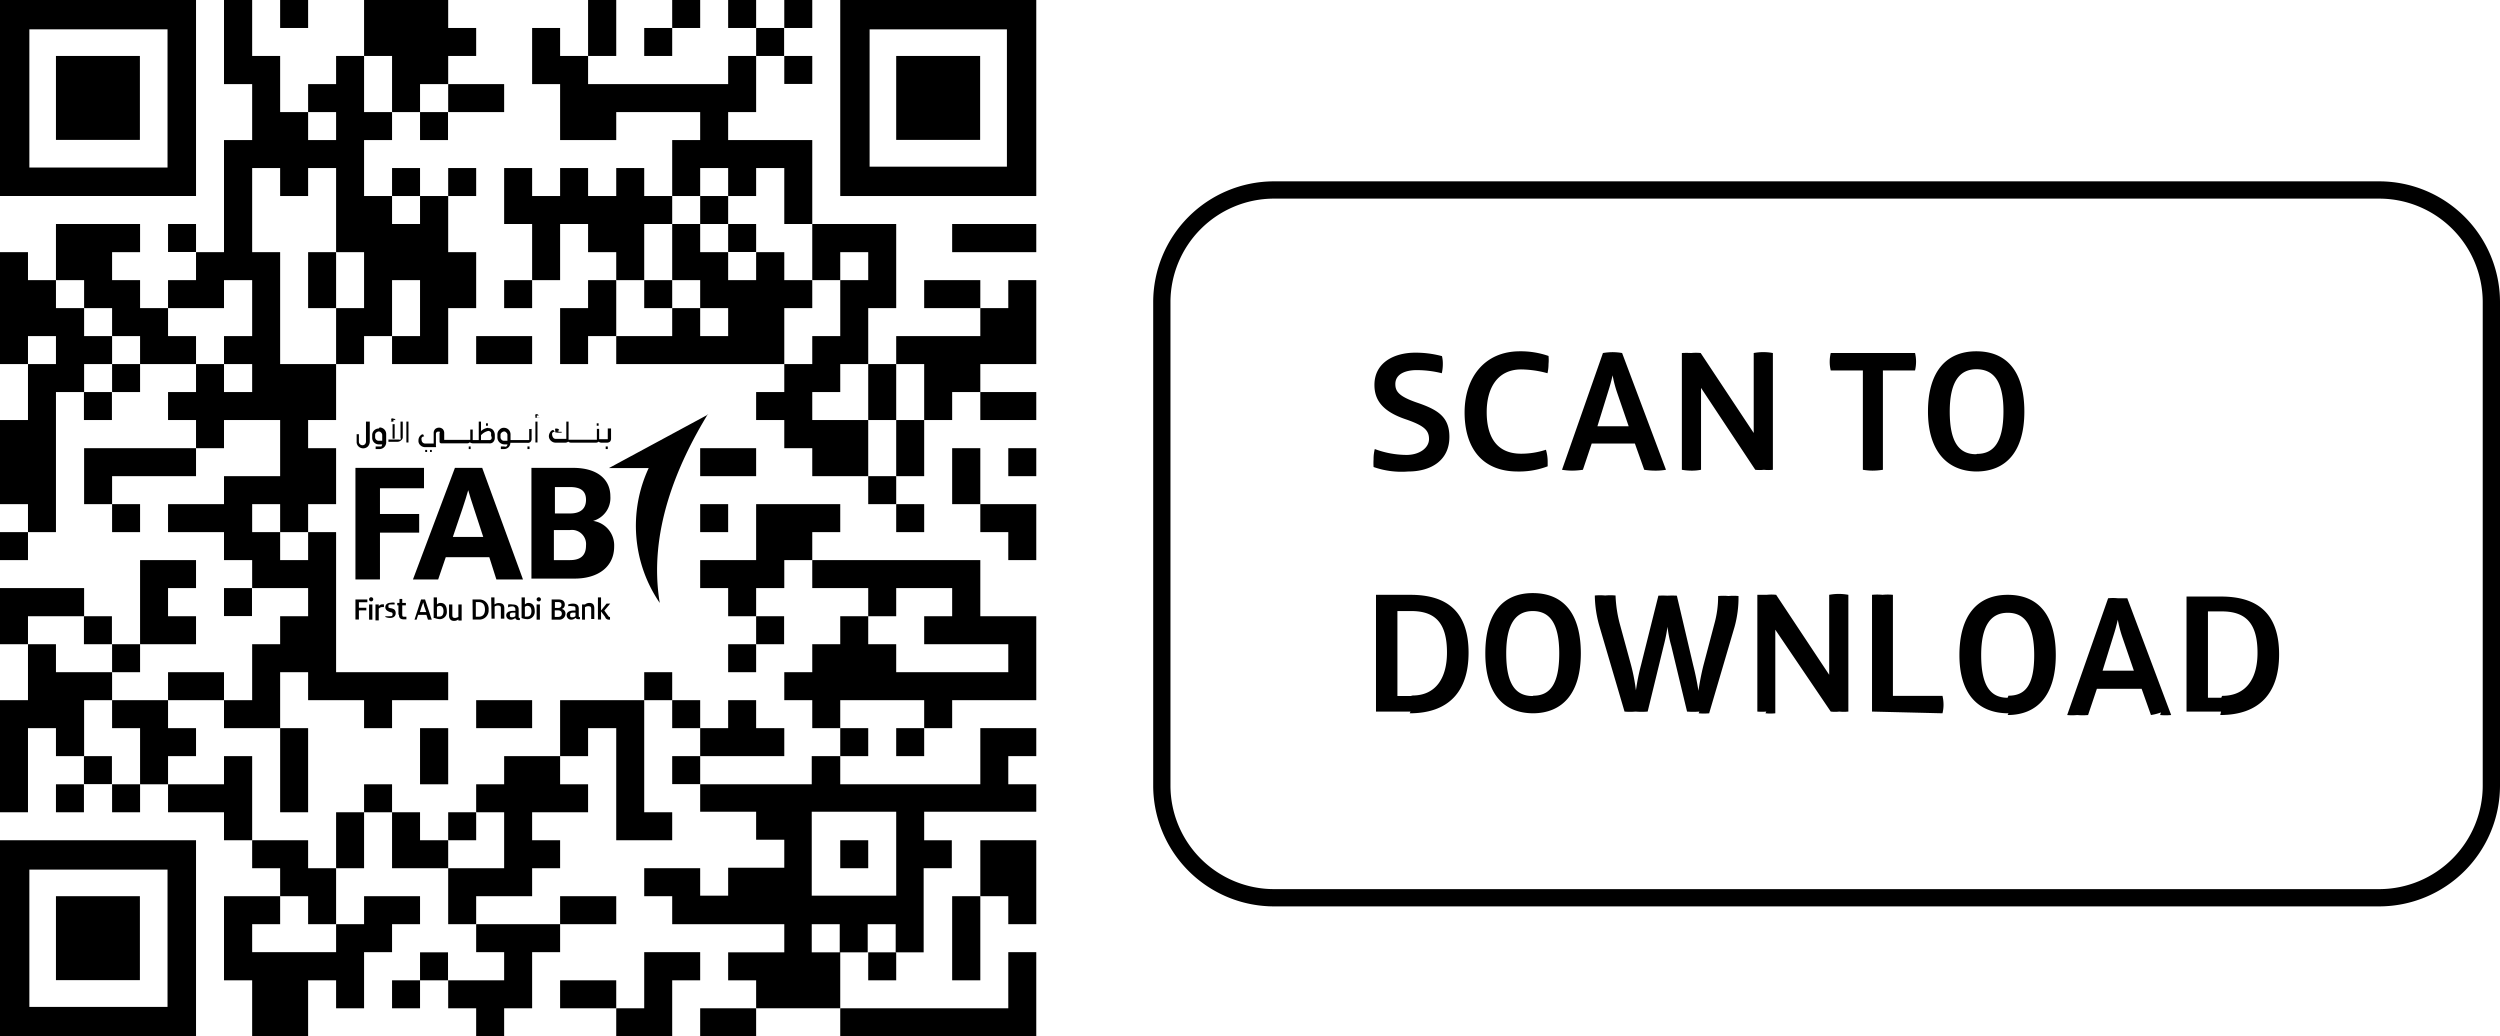 <svg id="Layer_1" data-name="Layer 1" xmlns="http://www.w3.org/2000/svg" width="144.75" height="60" viewBox="0 0 144.75 60"><defs><style>.cls-1{fill:none;stroke:#000;}.cls-2{fill-rule:evenodd;}</style></defs><g id="Group"><path id="Rectangle" class="cls-1" d="M137.75,11a6.5,6.5,0,0,1,6.5,6.48v0h0v28a6.5,6.5,0,0,1-6.48,6.5h-64a6.5,6.5,0,0,1-6.5-6.48v0h0v-28A6.5,6.5,0,0,1,73.73,11h64Z" transform="translate(0)"/><path id="SCANTODOWNLOAD" d="M81.53,27.3c1.35,0,2.39-.66,2.39-2,0-1.16-.66-1.58-1.91-2-1-.35-1.22-.63-1.22-1.06,0-.61.63-.81,1.23-.81a6,6,0,0,1,1.46.18,2.33,2.33,0,0,0,.06-.53,1.8,1.8,0,0,0-.05-.46,5.84,5.84,0,0,0-1.55-.2c-1.19,0-2.36.55-2.36,1.87,0,.89.49,1.55,1.85,2,1,.35,1.31.61,1.31,1.13s-.56.92-1.3.92A5.31,5.31,0,0,1,79.6,26a2.32,2.32,0,0,0-.07.59,3.38,3.38,0,0,0,0,.45A4.87,4.87,0,0,0,81.53,27.3Zm6.35,0a4.64,4.64,0,0,0,1.73-.3v-.24a2.5,2.5,0,0,0-.1-.72,4.6,4.6,0,0,1-1.43.23c-1.48,0-2-1.05-2-2.41s.6-2.47,2-2.47a6,6,0,0,1,1.52.22,2.48,2.48,0,0,0,.06-.54,2.4,2.4,0,0,0,0-.46A4.9,4.9,0,0,0,88,20.34c-2.07,0-3.2,1.55-3.2,3.54S85.76,27.3,87.88,27.3Zm7.94-.05a3.45,3.45,0,0,0,.64-.05l-2.54-6.76a3.29,3.29,0,0,0-.54-.05,3.66,3.66,0,0,0-.57.05L90.44,27.2a3.79,3.79,0,0,0,.58.05,4.46,4.46,0,0,0,.63-.05l.51-1.52h2.5l.54,1.52A4.21,4.21,0,0,0,95.82,27.25ZM94.3,24.68H92.49l.62-2c.11-.34.19-.64.26-.95h0a7,7,0,0,0,.26,1Zm3.62,2.57a2.75,2.75,0,0,0,.57-.05V22.46l3.14,4.74a2.09,2.09,0,0,0,.5,0,2.26,2.26,0,0,0,.52,0V20.44a3,3,0,0,0-1.11,0v4.63l-3.07-4.63a2.53,2.53,0,0,0-.55,0,4.86,4.86,0,0,0-.54,0V27.2A3.29,3.29,0,0,0,97.92,27.25Zm10.5,0a4,4,0,0,0,.6-.05V21.45h1.86a2.22,2.22,0,0,0,.06-.51,2.07,2.07,0,0,0-.06-.5H106a2.22,2.22,0,0,0-.06.51,2.07,2.07,0,0,0,.06.5h1.86V27.2A3.53,3.53,0,0,0,108.42,27.25Zm6,.05c1.74,0,2.79-1.17,2.79-3.47s-1-3.49-2.78-3.49-2.8,1.22-2.8,3.49,1.1,3.47,2.84,3.47Zm0-1c-1,0-1.53-.71-1.53-2.47s.59-2.45,1.54-2.45S116,22,116,23.81s-.58,2.47-1.53,2.47Zm-32.8,15c2.24,0,3.41-1.24,3.41-3.51s-1.14-3.35-3.36-3.35h-2V41.2c.62,0,1.33,0,2,0Zm.06-1h-.77V35.38h.8c1.41,0,2.07.71,2.07,2.4,0,1.47-.64,2.49-2,2.49Zm7.06,1c1.74,0,2.79-1.17,2.79-3.47s-1-3.49-2.78-3.49S86,35.56,86,37.83s1,3.47,2.79,3.47Zm0-1c-1,0-1.53-.71-1.53-2.47s.59-2.45,1.54-2.45,1.53.67,1.53,2.45-.54,2.45-1.49,2.45Zm9.61,1a3.11,3.11,0,0,0,.61,0l1.47-5a6.37,6.37,0,0,0,.23-1.79,2.81,2.81,0,0,0-.58,0,3,3,0,0,0-.6,0,5.92,5.92,0,0,1-.22,1.62l-.63,2.39A14.88,14.88,0,0,0,98.34,40h0c-.08-.51-.18-1-.31-1.51l-.94-4a5,5,0,0,0-.55,0,4.51,4.51,0,0,0-.52,0l-1,4a12.52,12.52,0,0,0-.3,1.48h0a10.89,10.89,0,0,0-.29-1.49l-.65-2.38a7.37,7.37,0,0,1-.24-1.62,3,3,0,0,0-.6,0,3,3,0,0,0-.6,0,6.68,6.68,0,0,0,.25,1.72l1.47,5a3.42,3.42,0,0,0,.64,0,4.09,4.09,0,0,0,.7,0l.93-3.82a10,10,0,0,0,.22-1.09h0a6.67,6.67,0,0,0,.22,1.12l.91,3.79a4.36,4.36,0,0,0,.72,0Zm3.87,0a2.72,2.72,0,0,0,.57,0V36.46L106,41.2a2.09,2.09,0,0,0,.5,0,2.26,2.26,0,0,0,.52,0V34.44a3,3,0,0,0-1.11,0v4.63l-3.07-4.63a2.53,2.53,0,0,0-.55,0h-.54V41.2a3.05,3.05,0,0,0,.52,0Zm10.25,0a2.07,2.07,0,0,0,.06-.5,2.22,2.22,0,0,0-.06-.51H109.6V34.44a3,3,0,0,0-.6,0,3.11,3.11,0,0,0-.61,0V41.2Zm3.77.1c1.74,0,2.79-1.17,2.79-3.47s-1-3.49-2.78-3.49-2.8,1.22-2.8,3.49,1.1,3.37,2.84,3.37Zm0-1c-1,0-1.53-.71-1.53-2.47s.59-2.45,1.54-2.45,1.53.67,1.53,2.45-.54,2.35-1.49,2.35Zm8.83,1a3.42,3.42,0,0,0,.64,0l-2.54-6.76h-.54a2.72,2.72,0,0,0-.57,0l-2.37,6.76a2.81,2.81,0,0,0,.58,0,3.32,3.32,0,0,0,.63,0l.51-1.52H124l.54,1.52a2.91,2.91,0,0,0,.58-.15Zm-1.52-2.57h-1.81l.62-2c.11-.34.19-.64.26-.95h0a7,7,0,0,0,.26,1Zm5,2.57c2.24,0,3.41-1.24,3.41-3.51s-1.14-3.35-3.36-3.35h-2V41.2c.62,0,1.28,0,2,0Zm.06-1h-.77v-5h.8c1.41,0,2.07.71,2.07,2.4,0,1.47-.64,2.49-2.05,2.49Z" transform="translate(0)"/></g><g id="_3.-Molecules---Stream-3" data-name=" 3.-Molecules---Stream-3"><g id="Molecules---Video-Component"><g id="Header"><g id="Logo"><path id="Fill-40" class="cls-2" d="M41,24,35.26,27.1h2.3a7.91,7.91,0,0,0,.64,7.81c-.68-4.09,1-8,2.79-10.94" transform="translate(0)"/><path id="Fill-42" class="cls-2" d="M21.37,35.88h.19V35h-.19Zm0-1.18a.12.12,0,1,1,.24,0h0a.12.12,0,1,1-.24,0Z" transform="translate(0)"/><path id="Fill-44" class="cls-2" d="M21.74,35h.19v.1a.27.27,0,0,1,.22-.11h.08v.16h-.1a.27.27,0,0,0-.2.09v.68h-.19Z" transform="translate(0)"/><path id="Fill-45" class="cls-2" d="M22.31,35.82v-.14h.24c.12,0,.18,0,.18-.12s-.06-.09-.17-.13-.25-.11-.25-.27.13-.26.32-.26a.41.41,0,0,1,.22,0V35h-.21c-.11,0-.15,0-.15.1s0,.09.16.12.26.1.26.28-.13.28-.33.28a.66.66,0,0,1-.27-.06" transform="translate(0)"/><path id="Fill-46" class="cls-2" d="M23.07,35.58v-.53H23v-.14h.13v-.23h.16v.23h.21v.14h-.21v.53c0,.09,0,.13.12.13h.12v.15h-.16c-.18,0-.27-.08-.27-.26" transform="translate(0)"/><path id="Fill-47" class="cls-2" d="M24.68,35.44l-.12-.34a1.41,1.41,0,0,0-.06-.22h0a1.43,1.43,0,0,1-.08.22l-.11.34Zm-.3-.73h.23L25,35.88h-.22l-.09-.28h-.48l-.09.28H24Z" transform="translate(0)"/><path id="Fill-48" class="cls-2" d="M25.68,35.4c0-.18-.06-.32-.23-.32a.22.22,0,0,0-.15.06v.56h.14c.17,0,.24-.13.24-.32m-.57.41v-1.2h.19V35a.27.27,0,0,1,.21-.09c.26,0,.36.21.36.46a.42.42,0,0,1-.38.48h0a.88.88,0,0,1-.33-.07" transform="translate(0)"/><path id="Fill-49" class="cls-2" d="M26,35.58V35h.19v.58c0,.12,0,.2.17.2a.55.55,0,0,0,.18-.06V35h.19v.93h-.19v-.07a.38.38,0,0,1-.25.09c-.21,0-.29-.14-.29-.32" transform="translate(0)"/><path id="Fill-50" class="cls-2" d="M27.7,35.71c.3,0,.38-.2.38-.42s-.08-.43-.37-.43h-.16v.85Zm-.34-1h.37a.53.53,0,0,1,.56.49.28.28,0,0,1,0,.09.53.53,0,0,1-.47.58h-.45Z" transform="translate(0)"/><path id="Fill-51" class="cls-2" d="M28.44,34.59h.19V35a.39.39,0,0,1,.28-.08c.22,0,.29.13.29.31v.59H29v-.56c0-.13,0-.2-.18-.2a.32.32,0,0,0-.18.06v.7h-.18Z" transform="translate(0)"/><path id="Fill-52" class="cls-2" d="M29.84,35.67v-.2h-.08c-.15,0-.24,0-.24.14s.06.13.16.13a.26.26,0,0,0,.16-.07m0,.1a.38.38,0,0,1-.25.11.26.26,0,0,1-.28-.24v0c0-.18.15-.27.41-.27h.12v-.07a.17.17,0,0,0-.19-.19.46.46,0,0,0-.23.06V35a.75.75,0,0,1,.26,0c.22,0,.35.09.35.29v.41c0,.06,0,.08.07.08h0v.12H30a.17.17,0,0,1-.16-.1" transform="translate(0)"/><path id="Fill-53" class="cls-2" d="M30.77,35.4c0-.18-.06-.32-.23-.32a.22.22,0,0,0-.15.06v.56h.13c.18,0,.25-.13.25-.32m-.57.41v-1.2h.19V35a.27.27,0,0,1,.21-.09c.26,0,.36.21.36.46a.43.43,0,0,1-.39.48h-.05a.88.88,0,0,1-.32-.07" transform="translate(0)"/><path id="Fill-54" class="cls-2" d="M31.07,35.88h.19V35h-.19Zm0-1.18a.13.13,0,0,1,.12-.12.13.13,0,0,1,.13.12h0a.12.12,0,0,1-.13.12A.12.12,0,0,1,31.07,34.7Z" transform="translate(0)"/><path id="Fill-55" class="cls-2" d="M32.31,35.72c.14,0,.22-.07.22-.19s-.08-.19-.22-.19h-.19v.38Zm0-.52c.14,0,.2-.07.2-.18s-.06-.16-.19-.16h-.19v.34Zm-.37-.49h.4c.24,0,.36.11.36.29a.25.25,0,0,1-.18.26h0a.26.26,0,0,1,.22.27.35.35,0,0,1-.34.35h-.46Z" transform="translate(0)"/><path id="Fill-56" class="cls-2" d="M33.32,35.67v-.2h-.07c-.16,0-.24,0-.24.14s.05.13.15.13a.24.24,0,0,0,.16-.07m0,.1a.34.34,0,0,1-.25.11.26.26,0,0,1-.26-.26v0c0-.18.16-.27.42-.27h.09v-.07c0-.13,0-.18-.19-.18a.59.59,0,0,0-.23,0V35a.76.76,0,0,1,.27-.05c.21,0,.34.09.34.3v.41c0,.05,0,.07.07.07h0v.12h-.12a.18.18,0,0,1-.15-.1" transform="translate(0)"/><path id="Fill-57" class="cls-2" d="M33.7,35h.17V35a.39.39,0,0,1,.26-.09c.21,0,.28.13.28.32v.61h-.18V35.3c0-.12,0-.2-.17-.2a.33.33,0,0,0-.19.06v.72H33.7Z" transform="translate(0)"/><path id="Fill-58" class="cls-2" d="M35.06,35.75l-.26-.35v.47h-.18V34.59h.18v.76l.32-.4h.21l-.34.4.23.32a.13.13,0,0,0,.1.06h0v.15h-.06a.25.25,0,0,1-.22-.13" transform="translate(0)"/><polygon id="Fill-59" class="cls-2" points="20.58 34.71 21.27 34.71 21.27 34.87 20.78 34.87 20.78 35.19 21.21 35.19 21.21 35.34 20.78 35.34 20.78 35.87 20.58 35.87 20.58 34.71"/><path id="Fill-60" class="cls-2" d="M30.77,27.09h2.42c1.39,0,2.15.66,2.15,1.65a1.38,1.38,0,0,1-1,1.42h0a1.43,1.43,0,0,1,1.22,1.48c0,1.18-.93,1.86-2.29,1.86H30.77ZM33,29.73c.64,0,.93-.3.93-.79s-.28-.74-.93-.74h-.87v1.53Zm0,2.7c.63,0,.93-.28.93-.85a.82.82,0,0,0-.93-.89h-.93v1.74Z" transform="translate(0)"/><path id="Fill-61" class="cls-2" d="M26.34,27.09h1.58l2.36,6.46H28.74l-.41-1.29H25.81l-.44,1.29H23.91Zm1.64,4-.54-1.65c-.13-.39-.25-.77-.33-1.06h0c-.08.28-.2.68-.33,1.06l-.56,1.65Z" transform="translate(0)"/><polygon id="Fill-62" class="cls-2" points="20.58 27.09 24.55 27.09 24.55 28.27 22 28.27 22 29.76 24.27 29.76 24.27 30.84 22 30.84 22 33.55 20.58 33.55 20.58 27.09"/><path id="Fill-63" class="cls-2" d="M22.13,25.52h-.2a.2.2,0,0,1-.15-.06.2.2,0,0,1-.06-.14v-.13a.17.17,0,0,1,.06-.14.26.26,0,0,1,.15-.07.22.22,0,0,1,.2.21Zm-.2-.71a.38.38,0,0,0-.38.38v.15a.38.38,0,0,0,.38.39h.2a.31.31,0,0,1-.05.12h-.33V26H22a.39.39,0,0,0,.36-.37v-.5a.38.38,0,0,0-.38-.38Z" transform="translate(0)"/><path id="Fill-64" class="cls-2" d="M23.32,24.41h-.13v.93a.11.11,0,0,1,0,.11.17.17,0,0,1-.1,0h-.6v.13H23a.33.33,0,0,0,.23-.09.24.24,0,0,0,.09-.15v-.93h0" transform="translate(0)"/><path id="Fill-65" class="cls-2" d="M22.73,24.56h0v.84h.12v-.84h-.12Z" transform="translate(0)"/><path id="Fill-66" class="cls-2" d="M22.65,24.41h.13v-.09h0a.06.06,0,0,1,.06,0h.06a.13.13,0,0,0-.13-.08.11.11,0,0,0-.11,0,.15.15,0,0,0,0,.1v.09h-.05v0h0" transform="translate(0)"/><path id="Fill-67" class="cls-2" d="M23.65,24.41h-.12v1.21h.12V24.41h0" transform="translate(0)"/><path id="Fill-68" class="cls-2" d="M25,26.05H24.9v.12H25v-.12h0" transform="translate(0)"/><path id="Fill-69" class="cls-2" d="M24.73,26.05h-.11v.12h.11v-.12h0" transform="translate(0)"/><path id="Fill-70" class="cls-2" d="M27.25,25.85h-.11V26h.11v-.12h0" transform="translate(0)"/><path id="Fill-71" class="cls-2" d="M28.47,25.34a.13.13,0,0,1-.11.14h-.51v-.28a.87.87,0,0,1,.21-.17.9.9,0,0,1,.21-.08.18.18,0,0,1,.16.1.33.33,0,0,1,0,.14Zm-.2-.57a.71.71,0,0,0-.42.19v-.55h-.13v1.07h-.35v-.61h-.14v.6H25.72v-.4a.32.32,0,0,0-.09-.23.32.32,0,0,0-.21-.08.35.35,0,0,0-.22.08.32.32,0,0,0-.09.23v.61h-.49a.2.2,0,0,1-.15-.06.22.22,0,0,1-.06-.15.24.24,0,0,1,0-.12.24.24,0,0,1,.09-.08h.06l-.06-.12h-.06a.38.38,0,0,0-.21.35.33.33,0,0,0,.11.28.39.39,0,0,0,.27.11h.63a.06.06,0,0,0,0-.06v-.71a.13.13,0,0,1,.13-.13h.08a.07.07,0,0,1,0,.09v.5a.1.1,0,0,0,.1.09h1.5a.22.22,0,0,0,.15-.06.36.36,0,0,0,.2.06h.93a.27.27,0,0,0,.23-.08.36.36,0,0,0,.09-.24v-.16a.46.46,0,0,0-.11-.3.34.34,0,0,0-.27-.1Z" transform="translate(0)"/><path id="Fill-72" class="cls-2" d="M28.14,24.65h.11v-.14h-.11v.12h0" transform="translate(0)"/><path id="Fill-73" class="cls-2" d="M29.38,25.52h-.19a.19.19,0,0,1-.15-.06.2.2,0,0,1-.06-.14v-.13a.17.17,0,0,1,.06-.14.26.26,0,0,1,.15-.07.17.17,0,0,1,.13.07.17.17,0,0,1,.06.14Zm1.39-.68h-.13v.64H29.56v-.33a.39.39,0,0,0-.11-.27.38.38,0,0,0-.26-.11.33.33,0,0,0-.27.11.36.36,0,0,0-.12.27v.19a.41.41,0,0,0,.39.39h.19a.16.16,0,0,1-.06.12.13.13,0,0,1-.12,0H29V26h.19a.36.36,0,0,0,.36-.36h1a.21.21,0,0,0,.17-.06.23.23,0,0,0,.06-.18v-.59Z" transform="translate(0)"/><path id="Fill-74" class="cls-2" d="M30.66,25.85h-.12V26h.12v-.12h0" transform="translate(0)"/><path id="Fill-75" class="cls-2" d="M31.27,24.2h-.19v-.14h.11a.13.13,0,0,0-.13-.08A.11.11,0,0,0,31,24a.17.17,0,0,0,0,.1v.09H30.9v0h.32v0h0" transform="translate(0)"/><path id="Fill-76" class="cls-2" d="M31.15,24.41H31v1.21h.12V24.41h0" transform="translate(0)"/><path id="Fill-77" class="cls-2" d="M32.19,25.05h.33V25h-.19v-.09h0m.05,0h0a.13.13,0,0,0-.13-.09.17.17,0,0,0-.1,0,.16.16,0,0,0,0,.11V25h0v.05h0" transform="translate(0)"/><path id="Fill-78" class="cls-2" d="M34.55,24.65h.11v-.14h-.11v.12h0" transform="translate(0)"/><path id="Fill-79" class="cls-2" d="M35.32,24.81h-.13v.62h-.5v-.6h-.13v.63H32.92V24.41h-.13v1h-.61a.18.18,0,0,1-.15-.07.36.36,0,0,1-.06-.26.14.14,0,0,1,.08-.07h.07l-.07-.11H32a.27.27,0,0,0-.15.13.44.44,0,0,0-.07.21.36.36,0,0,0,.12.28.39.39,0,0,0,.27.11h.56a.27.27,0,0,0,.17-.06.25.25,0,0,0,.18.06h1.42a.23.23,0,0,0,.16-.06.26.26,0,0,0,.19.06h.3a.27.27,0,0,0,.17-.06.25.25,0,0,0,.06-.18v-.58h0" transform="translate(0)"/><path id="Fill-80" class="cls-2" d="M21.32,24.41h-.13v1.16a.22.22,0,0,1-.06.15.2.2,0,0,1-.15.06.21.21,0,0,1-.2-.21v-.43h-.13v.43a.35.35,0,0,0,.11.28.39.39,0,0,0,.54,0,.43.43,0,0,0,.11-.28V24.41h0" transform="translate(0)"/><path id="Fill-81" class="cls-2" d="M35.19,25.85h-.12V26h.12v-.12h0" transform="translate(0)"/></g></g></g></g><rect x="16.22" width="1.62" height="1.62"/><rect x="38.92" width="1.62" height="1.62"/><rect x="42.16" width="1.62" height="1.62"/><rect x="45.41" width="1.62" height="1.62"/><polygon points="35.68 1.62 35.68 0 34.05 0 34.05 1.62 34.05 3.24 35.68 3.24 35.68 1.62"/><rect x="37.3" y="1.62" width="1.62" height="1.62"/><rect x="43.78" y="1.62" width="1.62" height="1.62"/><polygon points="22.7 4.87 22.7 6.49 24.32 6.49 24.32 4.87 25.95 4.87 25.95 3.24 27.57 3.24 27.57 1.62 25.95 1.62 25.95 0 24.32 0 22.7 0 21.08 0 21.08 1.62 21.08 3.24 22.7 3.24 22.7 4.87"/><rect x="45.41" y="3.24" width="1.62" height="1.62"/><polygon points="27.57 6.49 29.19 6.49 29.19 4.87 27.57 4.87 25.95 4.87 25.95 6.49 27.57 6.49"/><rect x="24.32" y="6.49" width="1.62" height="1.62"/><rect x="22.7" y="9.73" width="1.62" height="1.62"/><rect x="25.95" y="9.73" width="1.62" height="1.62"/><polygon points="40.54 9.73 42.16 9.73 42.16 11.35 43.78 11.35 43.78 9.73 45.41 9.73 45.41 11.35 45.41 12.97 47.03 12.97 47.03 11.35 47.03 9.73 47.03 8.11 45.41 8.11 43.78 8.11 42.16 8.11 42.16 6.49 43.78 6.49 43.78 4.87 43.78 3.24 42.16 3.24 42.16 4.87 40.54 4.87 38.92 4.87 37.3 4.87 35.68 4.87 34.05 4.87 34.05 3.24 32.43 3.24 32.43 1.62 30.81 1.62 30.81 3.24 30.81 4.87 32.43 4.87 32.43 6.49 32.43 8.11 34.05 8.11 35.68 8.11 35.68 6.49 37.3 6.49 38.92 6.49 40.54 6.49 40.54 8.11 38.92 8.11 38.92 9.73 38.92 11.35 40.54 11.35 40.54 9.73"/><rect x="40.54" y="11.35" width="1.62" height="1.62"/><rect x="9.73" y="12.97" width="1.62" height="1.62"/><rect x="42.16" y="12.97" width="1.62" height="1.62"/><polygon points="56.76 12.97 55.13 12.97 55.13 14.6 56.76 14.6 58.38 14.6 60 14.6 60 12.97 58.38 12.97 56.76 12.97"/><polygon points="17.84 16.22 17.84 17.84 19.46 17.84 19.46 16.22 19.46 14.6 17.84 14.6 17.84 16.22"/><polygon points="37.3 14.6 37.3 12.97 38.92 12.97 38.92 11.35 37.3 11.35 37.3 9.73 35.68 9.73 35.68 11.35 34.05 11.35 34.05 9.73 32.43 9.73 32.43 11.35 30.81 11.35 30.81 9.73 29.19 9.73 29.19 11.35 29.19 12.97 30.81 12.97 30.81 14.6 30.81 16.22 32.43 16.22 32.43 14.6 32.43 12.97 34.05 12.97 34.05 14.6 35.68 14.6 35.68 16.22 37.3 16.22 37.3 14.6"/><rect x="29.19" y="16.22" width="1.62" height="1.62"/><polygon points="35.68 16.22 34.05 16.22 34.05 17.84 32.43 17.84 32.43 19.46 32.43 21.08 34.05 21.08 34.05 19.46 35.68 19.46 35.68 17.84 35.68 16.22"/><rect x="37.3" y="16.22" width="1.62" height="1.62"/><polygon points="55.13 16.22 53.51 16.22 53.51 17.84 55.13 17.84 56.76 17.84 56.76 16.22 55.13 16.22"/><polygon points="58.38 17.84 56.76 17.84 56.76 19.46 55.13 19.46 53.51 19.46 51.89 19.46 51.89 21.08 53.51 21.08 53.51 22.7 53.51 24.32 55.13 24.32 55.13 22.7 56.76 22.7 56.76 21.08 58.38 21.08 60 21.08 60 19.46 60 17.84 60 16.22 58.38 16.22 58.38 17.84"/><polygon points="45.41 17.84 47.03 17.84 47.03 16.22 45.41 16.22 45.41 14.6 43.78 14.6 43.78 16.22 42.16 16.22 42.16 14.6 40.54 14.6 40.54 12.97 38.92 12.97 38.92 14.6 38.92 16.22 40.54 16.22 40.54 17.84 42.16 17.84 42.16 19.46 40.54 19.46 40.54 17.84 38.92 17.84 38.92 19.46 37.3 19.46 35.68 19.46 35.68 21.08 37.3 21.08 38.92 21.08 40.54 21.08 42.16 21.08 43.78 21.08 45.41 21.08 45.41 19.46 45.41 17.84"/><polygon points="6.49 21.08 6.49 19.46 4.87 19.46 4.87 17.84 3.24 17.84 3.24 16.22 1.62 16.22 1.62 14.6 0 14.6 0 16.22 0 17.84 0 19.46 0 21.08 1.62 21.08 1.62 19.46 3.24 19.46 3.24 21.08 1.62 21.08 1.62 22.7 1.62 24.32 0 24.32 0 25.95 0 27.57 0 29.19 1.62 29.19 1.62 30.81 3.24 30.81 3.24 29.19 3.24 27.57 3.24 25.95 3.24 24.32 3.24 22.7 4.87 22.7 4.87 21.08 6.49 21.08"/><polygon points="9.73 19.46 9.73 17.84 8.11 17.84 8.11 16.22 6.49 16.22 6.49 14.6 8.11 14.6 8.11 12.97 6.49 12.97 4.87 12.97 3.24 12.97 3.24 14.6 3.24 16.22 4.87 16.22 4.87 17.84 6.49 17.84 6.49 19.46 8.11 19.46 8.11 21.08 9.73 21.08 11.35 21.08 11.35 19.46 9.73 19.46"/><polygon points="30.81 19.46 29.19 19.46 27.57 19.46 27.57 21.08 29.19 21.08 30.81 21.08 30.81 19.46"/><rect x="6.49" y="21.08" width="1.62" height="1.62"/><rect x="4.86" y="22.7" width="1.62" height="1.62"/><polygon points="50.27 24.32 51.89 24.32 51.89 22.7 51.89 21.08 50.27 21.08 50.27 22.7 50.27 24.32"/><polygon points="58.38 24.32 60 24.32 60 22.7 58.38 22.7 56.76 22.7 56.76 24.32 58.38 24.32"/><polygon points="50.27 24.32 48.65 24.32 47.03 24.32 47.03 22.7 48.65 22.7 48.65 21.08 50.27 21.08 50.27 19.46 50.27 17.84 51.89 17.84 51.89 16.22 51.89 14.6 51.89 12.97 50.27 12.97 48.65 12.97 47.03 12.97 47.03 14.6 47.03 16.22 48.65 16.22 48.65 14.6 50.27 14.6 50.27 16.22 48.65 16.22 48.65 17.84 48.65 19.46 47.03 19.46 47.03 21.08 45.41 21.08 45.41 22.7 43.78 22.7 43.78 24.32 45.41 24.32 45.41 25.95 47.03 25.95 47.03 27.57 48.65 27.57 50.27 27.57 50.27 25.95 50.27 24.32"/><polygon points="51.89 25.95 51.89 27.57 53.51 27.57 53.51 25.95 53.51 24.32 51.89 24.32 51.89 25.95"/><polygon points="8.11 25.95 6.49 25.95 4.87 25.95 4.87 27.57 4.87 29.19 6.49 29.19 6.49 27.57 8.11 27.57 9.73 27.57 11.35 27.57 11.35 25.95 9.73 25.95 8.11 25.95"/><polygon points="43.78 27.57 43.78 25.95 42.16 25.95 40.54 25.95 40.54 27.57 42.16 27.57 43.78 27.57"/><polygon points="56.76 25.95 55.13 25.95 55.13 27.57 55.13 29.19 56.76 29.19 56.76 27.57 56.76 25.95"/><rect x="58.38" y="25.95" width="1.62" height="1.62"/><rect x="50.27" y="27.57" width="1.62" height="1.62"/><rect x="6.49" y="29.19" width="1.62" height="1.62"/><rect x="40.54" y="29.19" width="1.62" height="1.62"/><polygon points="48.65 30.81 48.65 29.19 47.03 29.19 45.41 29.19 43.78 29.19 43.78 30.81 43.78 32.43 42.16 32.43 40.54 32.43 40.54 34.05 42.16 34.05 42.16 35.68 43.78 35.68 43.78 34.05 45.41 34.05 45.41 32.43 47.03 32.43 47.03 30.81 48.65 30.81"/><rect x="51.89" y="29.19" width="1.62" height="1.62"/><polygon points="56.76 29.19 56.76 30.81 58.38 30.81 58.38 32.43 60 32.43 60 30.81 60 29.19 58.38 29.19 56.76 29.19"/><rect y="30.81" width="1.62" height="1.62"/><polygon points="3.24 35.68 4.87 35.68 4.87 34.05 3.24 34.05 1.62 34.05 0 34.05 0 35.68 0 37.3 1.62 37.3 1.62 35.68 3.24 35.68"/><rect x="12.97" y="34.05" width="1.62" height="1.62"/><rect x="4.86" y="35.68" width="1.62" height="1.62"/><polygon points="11.35 37.3 11.35 35.68 9.73 35.68 9.73 34.05 11.35 34.05 11.35 32.43 9.73 32.43 8.11 32.43 8.11 34.05 8.11 35.68 8.11 37.3 9.73 37.3 11.35 37.3"/><rect x="43.78" y="35.68" width="1.62" height="1.62"/><polygon points="56.76 35.68 56.76 34.05 56.76 32.43 55.13 32.43 53.51 32.43 51.89 32.43 50.27 32.43 48.65 32.43 47.03 32.43 47.03 34.05 48.65 34.05 50.27 34.05 50.27 35.68 51.89 35.68 51.89 34.05 53.51 34.05 55.13 34.05 55.13 35.68 53.51 35.68 53.51 37.3 55.13 37.3 56.76 37.3 58.38 37.3 58.38 38.92 56.76 38.92 55.13 38.92 53.51 38.92 51.89 38.92 51.89 37.3 50.27 37.3 50.27 35.68 48.65 35.68 48.65 37.3 47.03 37.3 47.03 38.92 45.41 38.92 45.41 40.54 47.03 40.54 47.03 42.16 48.65 42.16 48.65 40.54 50.27 40.54 51.89 40.54 53.51 40.54 53.51 42.16 55.13 42.16 55.13 40.54 56.76 40.54 58.38 40.54 60 40.54 60 38.92 60 37.3 60 35.68 58.38 35.68 56.76 35.68"/><rect x="6.49" y="37.3" width="1.62" height="1.62"/><rect x="42.16" y="37.3" width="1.62" height="1.62"/><polygon points="12.97 40.54 12.97 38.92 11.35 38.92 9.73 38.92 9.73 40.54 11.35 40.54 12.97 40.54"/><rect x="37.3" y="38.92" width="1.62" height="1.62"/><polygon points="4.87 40.54 6.49 40.54 6.49 38.92 4.87 38.92 3.24 38.92 3.24 37.3 1.62 37.3 1.62 38.92 1.62 40.54 0 40.54 0 42.16 0 43.78 0 45.41 0 47.03 1.62 47.03 1.62 45.41 1.62 43.78 1.62 42.16 3.24 42.16 3.24 43.78 4.87 43.78 4.87 42.16 4.87 40.54"/><polygon points="14.6 42.16 16.22 42.16 16.22 40.54 16.22 38.92 17.84 38.92 17.84 40.54 19.46 40.54 21.08 40.54 21.08 42.16 22.7 42.16 22.7 40.54 24.32 40.54 25.95 40.54 25.95 38.92 24.32 38.92 22.7 38.92 21.08 38.92 19.46 38.92 19.46 37.3 19.46 35.68 19.46 34.05 19.46 32.43 19.46 30.81 17.84 30.81 17.84 32.43 16.22 32.43 16.22 30.81 14.6 30.81 14.6 29.19 16.22 29.19 16.22 30.81 17.84 30.81 17.84 29.19 19.46 29.19 19.46 27.57 19.46 25.95 17.84 25.95 17.84 24.32 19.46 24.32 19.46 22.7 19.46 21.08 17.84 21.08 16.22 21.08 16.22 19.46 16.22 17.84 16.22 16.22 16.22 14.6 14.6 14.6 14.6 12.97 14.6 11.35 14.6 9.73 16.22 9.73 16.22 11.35 17.84 11.35 17.84 9.73 19.46 9.73 19.46 11.35 19.46 12.97 19.46 14.6 21.08 14.6 21.08 16.22 21.08 17.84 19.46 17.84 19.46 19.46 19.46 21.08 21.08 21.08 21.08 19.46 22.7 19.46 22.7 17.84 22.7 16.22 24.32 16.22 24.32 17.84 24.32 19.46 22.7 19.46 22.7 21.08 24.32 21.08 25.95 21.08 25.95 19.46 25.95 17.84 27.57 17.84 27.57 16.22 27.57 14.6 25.95 14.6 25.95 12.97 25.95 11.35 24.32 11.35 24.32 12.97 22.7 12.97 22.7 11.35 21.08 11.35 21.08 9.73 21.08 8.11 22.7 8.11 22.7 6.49 21.08 6.49 21.08 4.87 21.08 3.24 19.46 3.24 19.46 4.87 17.84 4.87 17.84 6.49 19.46 6.49 19.46 8.11 17.84 8.11 17.84 6.49 16.22 6.49 16.22 4.87 16.22 3.24 14.6 3.24 14.6 1.62 14.6 0 12.97 0 12.97 1.62 12.97 3.24 12.97 4.87 14.6 4.87 14.6 6.49 14.6 8.11 12.97 8.11 12.97 9.73 12.97 11.35 12.97 12.97 12.97 14.6 11.35 14.6 11.35 16.22 9.73 16.22 9.73 17.84 11.35 17.84 12.97 17.84 12.97 16.22 14.6 16.22 14.6 17.84 14.6 19.46 12.97 19.46 12.97 21.08 14.6 21.08 14.6 22.7 12.97 22.7 12.97 21.08 11.35 21.08 11.35 22.7 9.73 22.7 9.73 24.32 11.35 24.32 11.35 25.95 12.97 25.95 12.97 24.32 14.6 24.32 16.22 24.32 16.22 25.95 16.22 27.57 14.6 27.57 12.97 27.57 12.97 29.19 11.35 29.19 9.73 29.19 9.73 30.81 11.35 30.81 12.97 30.81 12.97 32.43 14.6 32.43 14.6 34.05 16.22 34.05 17.84 34.05 17.84 35.68 16.22 35.68 16.22 37.3 14.6 37.3 14.6 38.92 14.6 40.54 12.97 40.54 12.97 42.16 14.6 42.16"/><polygon points="27.57 40.54 27.57 42.16 29.19 42.16 30.81 42.16 30.81 40.54 29.19 40.54 27.57 40.54"/><polygon points="34.05 40.54 32.43 40.54 32.43 42.16 32.43 43.78 34.05 43.78 34.05 42.16 35.68 42.16 35.68 43.78 35.68 45.41 35.68 47.03 35.68 48.65 37.3 48.65 38.92 48.65 38.92 47.03 37.3 47.03 37.3 45.41 37.3 43.78 37.3 42.16 37.3 40.54 35.68 40.54 34.05 40.54"/><rect x="38.92" y="40.54" width="1.62" height="1.62"/><polygon points="11.35 43.78 11.35 42.16 9.73 42.16 9.73 40.54 8.11 40.54 6.49 40.54 6.49 42.16 8.11 42.16 8.11 43.78 8.11 45.41 9.73 45.41 9.73 43.78 11.35 43.78"/><polygon points="24.32 43.78 24.32 45.41 25.95 45.41 25.95 43.78 25.95 42.16 24.32 42.16 24.32 43.78"/><polygon points="43.78 43.78 45.41 43.78 45.41 42.16 43.78 42.16 43.78 40.54 42.16 40.54 42.16 42.16 40.54 42.16 40.54 43.78 42.16 43.78 43.78 43.78"/><rect x="48.65" y="42.16" width="1.62" height="1.62"/><rect x="51.89" y="42.16" width="1.62" height="1.62"/><rect x="4.86" y="43.78" width="1.62" height="1.62"/><polygon points="16.22 45.41 16.22 47.03 17.84 47.03 17.84 45.41 17.84 43.78 17.84 42.16 16.22 42.16 16.22 43.78 16.22 45.41"/><polygon points="29.19 43.78 29.19 45.41 27.57 45.41 27.57 47.03 29.19 47.03 29.19 48.65 29.19 50.27 27.57 50.27 25.95 50.27 25.95 51.89 25.95 53.51 27.57 53.51 27.57 51.89 29.19 51.89 30.81 51.89 30.81 50.27 32.43 50.27 32.43 48.65 30.81 48.65 30.81 47.03 32.43 47.03 34.05 47.03 34.05 45.41 32.43 45.41 32.43 43.78 30.81 43.78 29.19 43.78"/><rect x="38.92" y="43.78" width="1.62" height="1.62"/><path d="M47,45.41H40.54V47h3.24v1.62h1.63v1.62H42.16v1.62H40.54V50.27H37.3v1.62h1.62v1.62h6.49v1.63H42.16v1.62h1.62v1.62h4.87V55.14H47V53.51h1.62v1.63h1.62V53.51h1.62v1.63h1.62V50.27h1.63V48.65H53.51V47H60V45.41H58.38V43.78H60V42.16H56.76v3.25H48.65V43.78H47ZM50.27,47h1.62v4.86H47V47h3.24Z" transform="translate(0)"/><rect x="3.24" y="45.41" width="1.62" height="1.62"/><rect x="6.49" y="45.41" width="1.62" height="1.62"/><polygon points="14.6 45.41 14.6 43.78 12.97 43.78 12.97 45.41 11.35 45.41 9.73 45.41 9.73 47.03 11.35 47.03 12.97 47.03 12.97 48.65 14.6 48.65 14.6 47.03 14.6 45.41"/><rect x="21.08" y="45.41" width="1.62" height="1.62"/><polygon points="19.46 48.65 19.46 50.27 21.08 50.27 21.08 48.65 21.08 47.03 19.46 47.03 19.46 48.65"/><rect x="25.95" y="47.03" width="1.62" height="1.62"/><polygon points="17.84 48.65 16.22 48.65 14.6 48.65 14.6 50.27 16.22 50.27 16.22 51.89 17.84 51.89 17.84 53.51 19.46 53.51 19.46 51.89 19.46 50.27 17.84 50.27 17.84 48.65"/><polygon points="24.32 48.65 24.32 47.03 22.7 47.03 22.7 48.65 22.7 50.27 24.32 50.27 25.95 50.27 25.95 48.65 24.32 48.65"/><rect x="48.65" y="48.65" width="1.62" height="1.62"/><polygon points="56.76 48.65 56.76 50.27 56.76 51.89 58.38 51.89 58.38 53.51 60 53.51 60 51.89 60 50.27 60 48.65 58.38 48.65 56.76 48.65"/><polygon points="35.68 53.51 35.68 51.89 34.05 51.89 32.43 51.89 32.43 53.51 34.05 53.51 35.68 53.51"/><polygon points="55.13 53.51 55.13 55.13 55.13 56.76 56.76 56.76 56.76 55.13 56.76 53.51 56.76 51.89 55.13 51.89 55.13 53.51"/><polygon points="29.19 55.13 29.19 56.76 27.57 56.76 25.95 56.76 25.95 58.38 27.57 58.38 27.57 60 29.19 60 29.19 58.38 30.81 58.38 30.81 56.76 30.81 55.13 32.43 55.13 32.43 53.51 30.81 53.51 29.19 53.51 27.57 53.51 27.57 55.13 29.19 55.13"/><polygon points="17.84 55.13 16.22 55.13 14.6 55.13 14.6 53.51 16.22 53.51 16.22 51.89 14.6 51.89 12.97 51.89 12.97 53.51 12.97 55.13 12.97 56.76 14.6 56.76 14.6 58.38 14.6 60 16.22 60 17.84 60 17.84 58.38 17.84 56.76 19.46 56.76 19.46 58.38 21.08 58.38 21.08 56.76 21.08 55.13 22.7 55.13 22.7 53.51 24.32 53.51 24.32 51.89 22.7 51.89 21.08 51.89 21.08 53.51 19.46 53.51 19.46 55.13 17.84 55.13"/><rect x="24.32" y="55.14" width="1.62" height="1.62"/><polygon points="40.54 55.13 38.92 55.13 37.3 55.13 37.3 56.76 37.3 58.38 35.68 58.38 35.68 60 37.3 60 38.92 60 38.92 58.38 38.92 56.76 40.54 56.76 40.54 55.13"/><rect x="50.27" y="55.14" width="1.62" height="1.62"/><rect x="22.7" y="56.76" width="1.62" height="1.62"/><polygon points="34.05 56.76 32.43 56.76 32.43 58.38 34.05 58.38 35.68 58.38 35.68 56.76 34.05 56.76"/><polygon points="40.54 58.38 40.54 60 42.16 60 43.78 60 43.78 58.38 42.16 58.38 40.54 58.38"/><polygon points="50.27 60 51.89 60 53.51 60 55.13 60 56.76 60 58.38 60 60 60 60 58.38 60 56.76 60 55.13 58.38 55.13 58.38 56.76 58.38 58.38 56.76 58.38 55.13 58.38 53.51 58.38 51.89 58.38 50.27 58.38 48.65 58.38 48.65 60 50.27 60"/><path d="M9.65,11.35h1.7V0H0V11.35H9.65ZM1.7,1.7h8v8H1.7Z" transform="translate(0)"/><path d="M58.3,0H48.65V11.35H60V0Zm0,9.65H50.35V1.7H58.3Z" transform="translate(0)"/><path d="M1.7,48.65H0V60H11.35V48.65H1.7Zm8,9.65H1.7V50.35h8Z" transform="translate(0)"/><rect x="3.24" y="3.24" width="4.86" height="4.86"/><rect x="51.89" y="3.24" width="4.86" height="4.86"/><rect x="3.24" y="51.89" width="4.86" height="4.86"/></svg>
